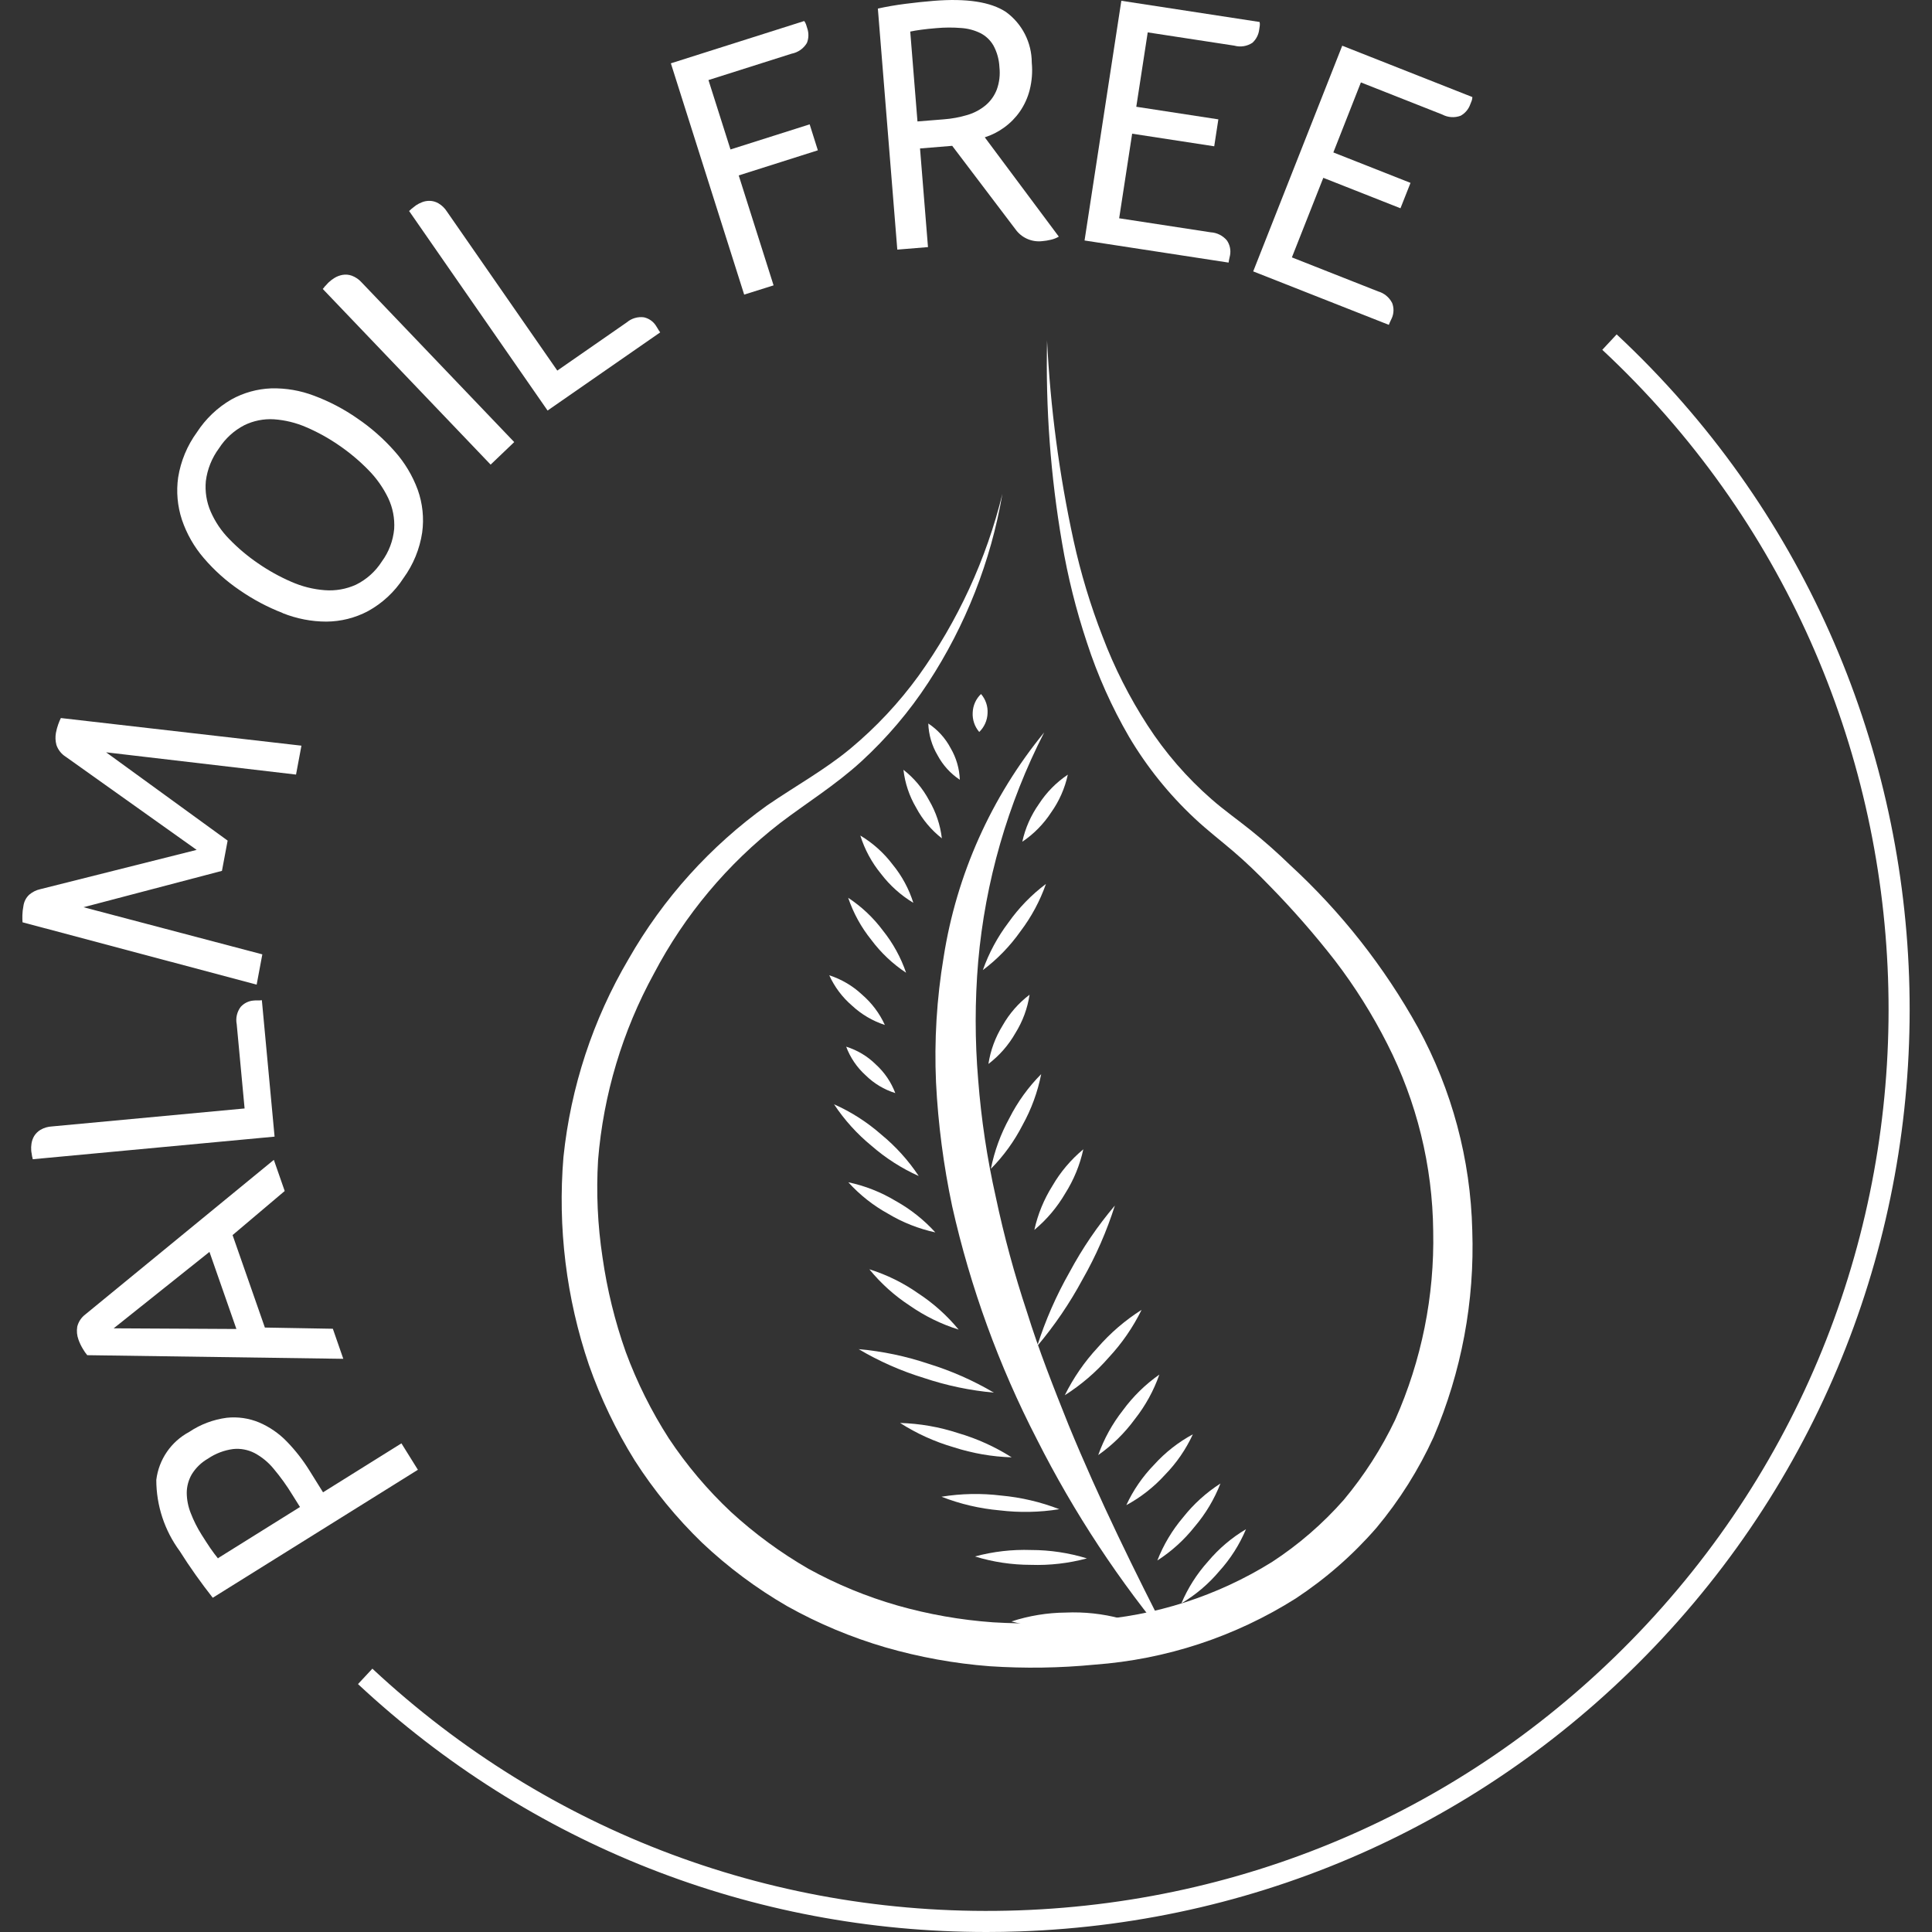 <?xml version="1.0" encoding="UTF-8"?>
<svg id="Layer_1" data-name="Layer 1" xmlns="http://www.w3.org/2000/svg" viewBox="0 0 500 500">
  <rect x="0" y="0" width="500" height="500" fill="#333333" stroke="none"/>
  <defs>
    <style>
      .cls-1 {
        fill: #fff;
        stroke-width: 0px;
      }
    </style>
  </defs>
  <g id="Group_78" data-name="Group 78">
    <g id="Group_77" data-name="Group 77">
      <g id="Group_37" data-name="Group 37">
        <path id="Path_38" data-name="Path 38" class="cls-1" d="m108.15,380.38l-53.09,33.12c-1.44-1.83-2.91-3.79-4.41-5.9-1.5-2.11-2.87-4.16-4.11-6.14-3.95-5.35-6.09-11.82-6.09-18.47.65-5.28,3.83-9.91,8.52-12.41,2.9-1.95,6.22-3.2,9.69-3.66,2.87-.31,5.78.11,8.45,1.23,2.69,1.16,5.12,2.84,7.15,4.95,2.2,2.27,4.15,4.77,5.82,7.46l3.52,5.65,20.29-12.67,4.26,6.84Zm-51.64,23.04l-.1-.16,21.23-13.25-2-3.19c-1.43-2.35-3.04-4.58-4.81-6.69-1.37-1.68-3.06-3.07-4.97-4.09-1.71-.87-3.63-1.23-5.53-1.03-2.33.31-4.56,1.16-6.5,2.48-1.72.98-3.17,2.39-4.21,4.08-.83,1.45-1.28,3.09-1.29,4.76.01,1.81.37,3.6,1.04,5.28.75,1.94,1.68,3.79,2.79,5.55.86,1.37,1.63,2.55,2.3,3.54.68.98,1.36,1.89,2.04,2.73"/>
      </g>
      <g id="Group_38" data-name="Group 38">
        <path id="Path_39" data-name="Path 39" class="cls-1" d="m88.83,351.66l-66.25-.94c-.43-.52-.82-1.07-1.15-1.66-.46-.76-.84-1.56-1.13-2.39-.39-1.06-.49-2.2-.31-3.32.31-1.28,1.06-2.4,2.11-3.19l48.77-39.99,2.81,8.06-13.49,11.41,8.36,23.93,17.59.31,2.7,7.77Zm-27.65-7.72l-6.97-19.95-24.79,19.78,31.76.17Z"/>
      </g>
      <g id="Group_39" data-name="Group 39">
        <path id="Path_40" data-name="Path 40" class="cls-1" d="m71.06,294.16l-62.59,5.85c-.02-.24-.08-.48-.16-.71-.02-.25-.06-.49-.11-.73-.06-.27-.1-.54-.12-.82-.05-.6-.02-1.19.07-1.79.1-.68.33-1.33.67-1.92.41-.67.97-1.23,1.65-1.64.91-.53,1.93-.83,2.98-.88l49.85-4.65-2.04-21.82c-.31-1.57.07-3.2,1.04-4.48.86-.95,2.06-1.54,3.34-1.63.28-.03.56-.04.84-.03.22.01.44.01.66,0l.63-.06,3.29,35.3Z"/>
      </g>
      <g id="Group_40" data-name="Group 40">
        <path id="Path_41" data-name="Path 41" class="cls-1" d="m66.41,254.82l-60.58-16.13c-.04-.46-.05-1.06-.04-1.8.02-.81.11-1.62.27-2.42.15-1.12.68-2.16,1.51-2.93.82-.7,1.8-1.19,2.85-1.42l40.47-10.17-33.86-24.09c-1.14-.71-2-1.8-2.43-3.07-.27-1.02-.32-2.08-.13-3.12.14-.75.34-1.5.6-2.22.19-.55.42-1.09.68-1.62l62.26,7.15-1.4,7.48-49.15-5.76,31.45,22.85-1.47,7.83-35.83,9.41,46.28,12.2-1.47,7.84Z"/>
      </g>
      <g id="Group_41" data-name="Group 41">
        <path id="Path_42" data-name="Path 42" class="cls-1" d="m73.18,158.66c-3.94-1.53-7.69-3.52-11.17-5.93-3.45-2.34-6.57-5.14-9.28-8.31-2.5-2.9-4.41-6.26-5.64-9.88-1.17-3.55-1.51-7.32-.98-11.01.68-4.22,2.34-8.22,4.86-11.67,2.26-3.48,5.31-6.39,8.9-8.47,3.16-1.76,6.7-2.74,10.31-2.88,3.79-.1,7.56.55,11.1,1.9,3.96,1.48,7.72,3.45,11.19,5.87,3.57,2.42,6.82,5.29,9.67,8.52,2.6,2.91,4.62,6.29,5.97,9.95,1.26,3.54,1.66,7.34,1.15,11.06-.64,4.26-2.3,8.31-4.84,11.8-2.31,3.58-5.48,6.52-9.22,8.57-3.3,1.74-6.97,2.66-10.7,2.69-3.88,0-7.73-.75-11.34-2.19m-13.84-19.18c2.26,2.34,4.75,4.44,7.44,6.27,2.71,1.88,5.61,3.49,8.64,4.8,2.74,1.21,5.67,1.95,8.67,2.17,2.74.21,5.5-.27,8.01-1.4,2.76-1.35,5.09-3.44,6.74-6.03,1.81-2.46,2.91-5.37,3.19-8.41.17-2.75-.36-5.5-1.54-7.99-1.3-2.7-3.04-5.17-5.15-7.3-2.31-2.36-4.85-4.49-7.57-6.35-2.67-1.85-5.52-3.43-8.51-4.71-2.65-1.15-5.47-1.84-8.35-2.04-2.65-.16-5.3.37-7.68,1.54-2.66,1.38-4.91,3.44-6.53,5.96-1.85,2.49-3.02,5.41-3.41,8.49-.25,2.68.17,5.39,1.24,7.87,1.15,2.65,2.78,5.07,4.81,7.13"/>
      </g>
      <g id="Group_42" data-name="Group 42">
        <path id="Path_43" data-name="Path 43" class="cls-1" d="m126.97,120.24l-43.44-45.46c.18-.18.34-.37.48-.59.19-.18.37-.37.53-.56.19-.22.38-.43.6-.63.46-.42.96-.8,1.49-1.11.62-.37,1.3-.62,2.01-.75.8-.14,1.62-.07,2.39.2.99.37,1.87.97,2.57,1.76l39.48,41.31-6.1,5.83Z"/>
      </g>
      <g id="Group_43" data-name="Group 43">
        <path id="Path_44" data-name="Path 44" class="cls-1" d="m141.72,106.26l-35.85-51.66c.2-.14.38-.3.54-.48.2-.14.38-.29.58-.46.21-.18.42-.35.65-.51.5-.33,1.03-.61,1.59-.82.64-.25,1.31-.36,1.99-.35.79.02,1.55.24,2.23.63.91.53,1.67,1.27,2.23,2.16l28.55,41.14,18.01-12.5c1.22-1.03,2.82-1.5,4.41-1.29,1.26.28,2.36,1.04,3.07,2.11.16.23.31.47.44.71.1.2.21.38.34.56l.36.52-29.15,20.23Z"/>
      </g>
      <g id="Group_44" data-name="Group 44">
        <path id="Path_45" data-name="Path 45" class="cls-1" d="m192.59,76.24l-18.97-59.85,34.51-10.95c.2.26.36.56.47.87l.3.96c.44,1.25.42,2.61-.07,3.84-.86,1.46-2.31,2.47-3.98,2.79l-21.5,6.82,5.7,17.96,20.49-6.5,2.12,6.72-20.48,6.5,9.02,28.45-7.6,2.39Z"/>
      </g>
      <g id="Group_45" data-name="Group 45">
        <path id="Path_46" data-name="Path 46" class="cls-1" d="m232.22,64.6l-5.03-62.38c2.19-.49,4.56-.9,7.12-1.23,2.56-.33,4.99-.58,7.3-.77,8.52-.69,14.76.26,18.72,2.87,4.21,3.05,6.69,7.94,6.69,13.13.23,2.38.04,4.78-.55,7.1-.51,1.99-1.37,3.87-2.54,5.56-1.1,1.58-2.46,2.96-4.02,4.09-1.53,1.13-3.24,1.99-5.05,2.57l19.16,25.7c-.65.38-1.35.65-2.08.81-.74.18-1.49.3-2.25.36-2.68.3-5.32-.87-6.89-3.07l-16.37-21.6-8.33.68,2.06,25.53-7.94.65Zm3.17-56.42h.18l1.87,23.25,6.73-.54c2.12-.15,4.21-.54,6.24-1.15,1.72-.51,3.32-1.37,4.7-2.52,1.28-1.09,2.27-2.49,2.87-4.07.66-1.84.89-3.81.67-5.76-.09-1.96-.61-3.87-1.54-5.59-.79-1.38-1.96-2.5-3.37-3.22-1.57-.77-3.27-1.22-5.01-1.33-2.12-.17-4.26-.16-6.38.03-1.5.12-2.8.26-3.91.41-1.11.15-2.14.32-3.07.52"/>
      </g>
      <g id="Group_46" data-name="Group 46">
        <path id="Path_47" data-name="Path 47" class="cls-1" d="m280.68,62.25L290.2.2l35.79,5.49c.07.32.08.66.04.98l-.15,1c-.16,1.31-.78,2.51-1.75,3.4-1.39.92-3.11,1.19-4.71.74l-22.39-3.43-2.96,19.25,21.24,3.26-1.07,6.97-21.24-3.26-3.36,21.89,23.68,3.63c1.64.09,3.17.86,4.22,2.13.75,1.11,1.04,2.47.8,3.79-.04.23-.09.46-.15.69-.06.2-.1.4-.13.6l-.1.63-37.28-5.72Z"/>
      </g>
      <g id="Group_47" data-name="Group 47">
        <path id="Path_48" data-name="Path 48" class="cls-1" d="m324.33,70.23l23.04-58.4,33.68,13.29c0,.33-.07.66-.18.97l-.38.95c-.44,1.24-1.32,2.27-2.47,2.91-1.56.59-3.29.47-4.76-.31l-21.06-8.31-7.13,18.12,19.97,7.88-2.6,6.57-19.97-7.88-8.13,20.59,22.3,8.8c1.58.45,2.91,1.54,3.65,3.01.48,1.24.46,2.62-.06,3.85-.09.22-.19.43-.3.64-.1.18-.19.37-.26.56l-.24.6-35.09-13.83Z"/>
      </g>
      <g id="Group_48" data-name="Group 48">
        <path class="cls-1" d="m255.31,500c-60.62,0-118.1-22.6-162.66-64.16l3.72-3.99c45.58,42.51,105,64.72,167.29,62.55,62.29-2.17,120.01-28.48,162.52-74.06,87.75-94.1,82.59-242.05-11.51-329.81l3.72-3.99c96.3,89.81,101.59,241.22,11.78,337.52-43.5,46.65-102.57,73.57-166.32,75.79-2.85.1-5.7.15-8.54.15Z"/>
      </g>
      <g id="Group_49" data-name="Group 49">
        <path id="Path_50" data-name="Path 50" class="cls-1" d="m270.97,88c.85,17.46,3.15,34.82,6.87,51.9,1.86,8.47,4.38,16.79,7.52,24.87,3.04,8.03,6.94,15.72,11.61,22.93,4.61,7.12,10.19,13.56,16.58,19.14,3.14,2.76,6.7,5.26,10.21,8.08,3.51,2.82,6.89,5.82,10.1,8.94,13.24,12.17,24.43,26.4,33.14,42.13,8.77,16.1,13.58,34.07,14.02,52.4.64,18.36-2.78,36.64-10.01,53.53-3.86,8.45-8.83,16.35-14.78,23.47-6.1,7.03-13.14,13.18-20.91,18.3-15.67,9.89-33.53,15.77-52.01,17.12-9.03.88-18.12,1.01-27.18.41-9.13-.7-18.17-2.34-26.97-4.88-8.83-2.58-17.35-6.14-25.38-10.63-7.98-4.6-15.39-10.13-22.09-16.46-6.61-6.4-12.47-13.54-17.43-21.29-4.84-7.78-8.81-16.08-11.85-24.73-5.87-17.29-8.11-35.6-6.59-53.8,1.88-18.09,7.62-35.56,16.85-51.23,8.95-15.69,21.19-29.25,35.87-39.77,7.4-5.06,14.98-9.24,21.55-14.7,6.62-5.51,12.53-11.82,17.6-18.79,10.19-14.18,17.57-30.19,21.73-47.15-2.98,17.45-9.53,34.09-19.22,48.91-4.89,7.48-10.7,14.31-17.28,20.35-6.64,6.09-14.28,10.81-21.07,15.99-13.53,10.48-24.65,23.75-32.6,38.9-8.16,14.89-13.09,31.34-14.47,48.26-.5,8.42-.12,16.86,1.15,25.2,1.19,8.34,3.2,16.54,6.01,24.48,2.9,7.85,6.64,15.36,11.16,22.39,4.61,6.94,10,13.32,16.08,19.03,6.13,5.62,12.85,10.55,20.06,14.71,7.3,4.02,15.03,7.2,23.04,9.5,8.05,2.29,16.32,3.74,24.67,4.34,8.44.51,16.9.34,25.31-.51,16.64-1.1,32.76-6.28,46.92-15.09,6.9-4.5,13.15-9.91,18.59-16.09,5.29-6.33,9.76-13.29,13.31-20.74,6.82-15.35,10.18-32.02,9.83-48.82-.17-16.86-4.25-33.45-11.9-48.47-3.84-7.58-8.36-14.79-13.53-21.54-5.29-6.79-10.96-13.27-16.98-19.41-2.96-3.07-6.02-6.03-9.27-8.81-3.24-2.78-6.75-5.46-10.09-8.6-6.62-6.19-12.33-13.29-16.95-21.09-4.49-7.73-8.15-15.92-10.91-24.43-2.8-8.4-4.94-17-6.42-25.73-2.98-17.34-4.28-34.93-3.88-52.52"/>
      </g>
      <g id="Group_50" data-name="Group 50">
        <path id="Path_51" data-name="Path 51" class="cls-1" d="m303.35,425.6c-13.67-16.29-25.41-34.1-34.99-53.08-9.85-19.08-17.22-39.34-21.93-60.29-2.24-10.58-3.65-21.31-4.19-32.11-.48-10.84.18-21.7,1.97-32.41,3.34-21.36,12.33-41.44,26.02-58.16-9.46,18.49-15.26,38.64-17.08,59.33-.86,10.18-.86,20.41,0,30.58.79,10.21,2.31,20.35,4.56,30.34,2.13,10.08,4.83,20.02,8.08,29.79,3.07,9.86,6.88,19.51,10.75,29.18,7.91,19.24,17.14,38.02,26.82,56.83"/>
      </g>
      <g id="Group_51" data-name="Group 51">
        <path id="Path_52" data-name="Path 52" class="cls-1" d="m305.74,414.95c1.68-3.98,4.02-7.65,6.91-10.86,2.78-3.31,6.1-6.13,9.81-8.33-1.67,3.98-4.01,7.66-6.91,10.86-2.78,3.31-6.1,6.12-9.81,8.33"/>
      </g>
      <g id="Group_52" data-name="Group 52">
        <path id="Path_53" data-name="Path 53" class="cls-1" d="m299.52,403.85c1.59-4.07,3.85-7.85,6.68-11.18,2.71-3.43,5.97-6.38,9.65-8.74-1.59,4.07-3.84,7.85-6.68,11.18-2.71,3.42-5.98,6.38-9.65,8.74"/>
      </g>
      <g id="Group_53" data-name="Group 53">
        <path id="Path_54" data-name="Path 54" class="cls-1" d="m291.49,389.53c1.79-3.88,4.23-7.42,7.21-10.48,2.86-3.17,6.25-5.82,10.01-7.85-1.79,3.88-4.22,7.42-7.21,10.48-2.87,3.16-6.25,5.82-10.01,7.85"/>
      </g>
      <g id="Group_54" data-name="Group 54">
        <path id="Path_55" data-name="Path 55" class="cls-1" d="m284.22,376.57c1.48-4.18,3.64-8.09,6.38-11.58,2.62-3.58,5.81-6.7,9.44-9.25-1.47,4.18-3.63,8.1-6.38,11.58-2.62,3.58-5.81,6.7-9.44,9.25"/>
      </g>
      <g id="Group_55" data-name="Group 55">
        <path id="Path_56" data-name="Path 56" class="cls-1" d="m275.56,361.1c2.23-4.5,5.09-8.66,8.51-12.34,3.29-3.79,7.13-7.08,11.37-9.77-2.22,4.51-5.08,8.66-8.51,12.34-3.3,3.79-7.13,7.07-11.37,9.76"/>
      </g>
      <g id="Group_56" data-name="Group 56">
        <path id="Path_57" data-name="Path 57" class="cls-1" d="m268.42,348.37c2.12-6.65,4.92-13.05,8.37-19.12,3.3-6.15,7.23-11.93,11.74-17.26-2.11,6.65-4.91,13.06-8.37,19.12-3.3,6.14-7.24,11.93-11.74,17.26"/>
      </g>
      <g id="Group_57" data-name="Group 57">
        <path id="Path_58" data-name="Path 58" class="cls-1" d="m267.69,318.3c.89-4.05,2.48-7.92,4.69-11.43,2.08-3.59,4.79-6.78,7.98-9.43-.88,4.06-2.47,7.92-4.69,11.43-2.09,3.58-4.79,6.77-7.98,9.43"/>
      </g>
      <g id="Group_58" data-name="Group 58">
        <path id="Path_59" data-name="Path 59" class="cls-1" d="m256.44,302.49c.92-4.61,2.54-9.04,4.81-13.16,2.13-4.19,4.9-8.02,8.21-11.35-.91,4.61-2.53,9.05-4.81,13.16-2.14,4.18-4.9,8.01-8.21,11.35"/>
      </g>
      <g id="Group_59" data-name="Group 59">
        <path id="Path_60" data-name="Path 60" class="cls-1" d="m255.8,275.36c.54-3.53,1.79-6.91,3.67-9.95,1.76-3.11,4.13-5.82,6.98-7.98-.53,3.53-1.78,6.91-3.67,9.94-1.76,3.1-4.14,5.82-6.98,7.98"/>
      </g>
      <g id="Group_60" data-name="Group 60">
        <path id="Path_61" data-name="Path 61" class="cls-1" d="m254.36,251.06c1.56-4.41,3.79-8.56,6.61-12.29,2.7-3.82,5.97-7.2,9.72-10.01-1.55,4.42-3.78,8.56-6.61,12.29-2.7,3.82-5.98,7.2-9.72,10.01"/>
      </g>
      <g id="Group_61" data-name="Group 61">
        <path id="Path_62" data-name="Path 62" class="cls-1" d="m264.57,217.84c.76-3.51,2.23-6.83,4.3-9.76,1.95-3.02,4.5-5.6,7.48-7.6-.76,3.51-2.22,6.83-4.3,9.76-1.96,3.01-4.5,5.6-7.48,7.6"/>
      </g>
      <g id="Group_62" data-name="Group 62">
        <path id="Path_63" data-name="Path 63" class="cls-1" d="m290.01,418.87c-4.55,1.47-9.3,2.25-14.08,2.3-4.78.21-9.56-.3-14.18-1.54,4.55-1.48,9.29-2.26,14.08-2.3,4.78-.21,9.56.31,14.18,1.54"/>
      </g>
      <g id="Group_63" data-name="Group 63">
        <path id="Path_64" data-name="Path 64" class="cls-1" d="m281.29,403.31c-4.73,1.27-9.62,1.84-14.52,1.67-4.9,0-9.77-.73-14.45-2.17,4.73-1.28,9.63-1.84,14.53-1.67,4.9,0,9.77.74,14.45,2.17"/>
      </g>
      <g id="Group_64" data-name="Group 64">
        <path id="Path_65" data-name="Path 65" class="cls-1" d="m274.15,390.58c-5.11.82-10.31.92-15.45.3-5.16-.46-10.22-1.64-15.04-3.53,5.11-.83,10.31-.93,15.45-.3,5.15.47,10.22,1.66,15.04,3.53"/>
      </g>
      <g id="Group_65" data-name="Group 65">
        <path id="Path_66" data-name="Path 66" class="cls-1" d="m261.84,377.16c-5.1-.16-10.16-1.04-15.02-2.61-4.9-1.42-9.58-3.54-13.88-6.29,5.1.15,10.16,1.03,15.01,2.62,4.9,1.43,9.58,3.55,13.89,6.29"/>
      </g>
      <g id="Group_66" data-name="Group 66">
        <path id="Path_67" data-name="Path 67" class="cls-1" d="m257.21,360.41c-6.16-.55-12.23-1.83-18.09-3.79-5.91-1.81-11.58-4.31-16.9-7.46,6.16.54,12.23,1.82,18.09,3.79,5.9,1.82,11.57,4.32,16.9,7.46"/>
      </g>
      <g id="Group_67" data-name="Group 67">
        <path id="Path_68" data-name="Path 68" class="cls-1" d="m248.1,344.1c-4.51-1.41-8.77-3.5-12.65-6.2-3.95-2.58-7.48-5.75-10.46-9.41,4.51,1.41,8.77,3.51,12.63,6.22,3.95,2.58,7.48,5.75,10.48,9.39"/>
      </g>
      <g id="Group_68" data-name="Group 68">
        <path id="Path_69" data-name="Path 69" class="cls-1" d="m242.06,318.94c-4.31-.93-8.44-2.56-12.22-4.83-3.86-2.12-7.34-4.88-10.3-8.14,4.31.91,8.44,2.54,12.22,4.81,3.86,2.14,7.34,4.9,10.3,8.16"/>
      </g>
      <g id="Group_69" data-name="Group 69">
        <path id="Path_70" data-name="Path 70" class="cls-1" d="m237.76,304.35c-4.43-1.98-8.54-4.62-12.2-7.81-3.76-3.08-7.03-6.7-9.71-10.75,4.44,1.97,8.56,4.61,12.21,7.82,3.75,3.08,7.03,6.7,9.71,10.75"/>
      </g>
      <g id="Group_70" data-name="Group 70">
        <path id="Path_71" data-name="Path 71" class="cls-1" d="m231.7,282.89c-2.89-.9-5.52-2.48-7.68-4.61-2.25-2.03-3.97-4.57-5.03-7.4,2.89.9,5.53,2.48,7.68,4.61,2.24,2.03,3.96,4.57,5.03,7.4"/>
      </g>
      <g id="Group_71" data-name="Group 71">
        <path id="Path_72" data-name="Path 72" class="cls-1" d="m229,265.26c-3.15-1.03-6.05-2.73-8.48-4.99-2.52-2.16-4.54-4.85-5.91-7.87,3.16,1.03,6.06,2.73,8.48,5,2.52,2.16,4.53,4.84,5.91,7.86"/>
      </g>
      <g id="Group_72" data-name="Group 72">
        <path id="Path_73" data-name="Path 73" class="cls-1" d="m234.49,251.74c-3.48-2.3-6.52-5.18-9.01-8.52-2.61-3.24-4.63-6.92-5.97-10.87,3.48,2.29,6.53,5.17,9.01,8.51,2.6,3.25,4.62,6.93,5.97,10.87"/>
      </g>
      <g id="Group_73" data-name="Group 73">
        <path id="Path_74" data-name="Path 74" class="cls-1" d="m236.37,233.65c-3.24-1.95-6.08-4.5-8.37-7.51-2.4-2.92-4.22-6.29-5.35-9.9,3.25,1.94,6.09,4.49,8.37,7.51,2.4,2.93,4.21,6.29,5.35,9.9"/>
      </g>
      <g id="Group_74" data-name="Group 74">
        <path id="Path_75" data-name="Path 75" class="cls-1" d="m243.75,216.96c-2.74-2.15-5.01-4.85-6.65-7.93-1.77-3-2.89-6.34-3.29-9.81,2.75,2.15,5.01,4.85,6.65,7.93,1.76,3.01,2.89,6.35,3.29,9.81"/>
      </g>
      <g id="Group_75" data-name="Group 75">
        <path id="Path_76" data-name="Path 76" class="cls-1" d="m248.4,201.8c-2.42-1.6-4.39-3.78-5.76-6.34-1.48-2.5-2.3-5.32-2.4-8.22,2.42,1.6,4.4,3.77,5.76,6.34,1.47,2.5,2.3,5.32,2.4,8.22"/>
      </g>
      <g id="Group_76" data-name="Group 76">
        <path id="Path_77" data-name="Path 77" class="cls-1" d="m253.42,189.43c-1.18-1.38-1.79-3.17-1.69-4.99.06-1.83.83-3.57,2.16-4.83,1.19,1.38,1.8,3.17,1.69,4.99-.07,1.83-.84,3.56-2.15,4.83"/>
      </g>
    </g>
  </g>
</svg>